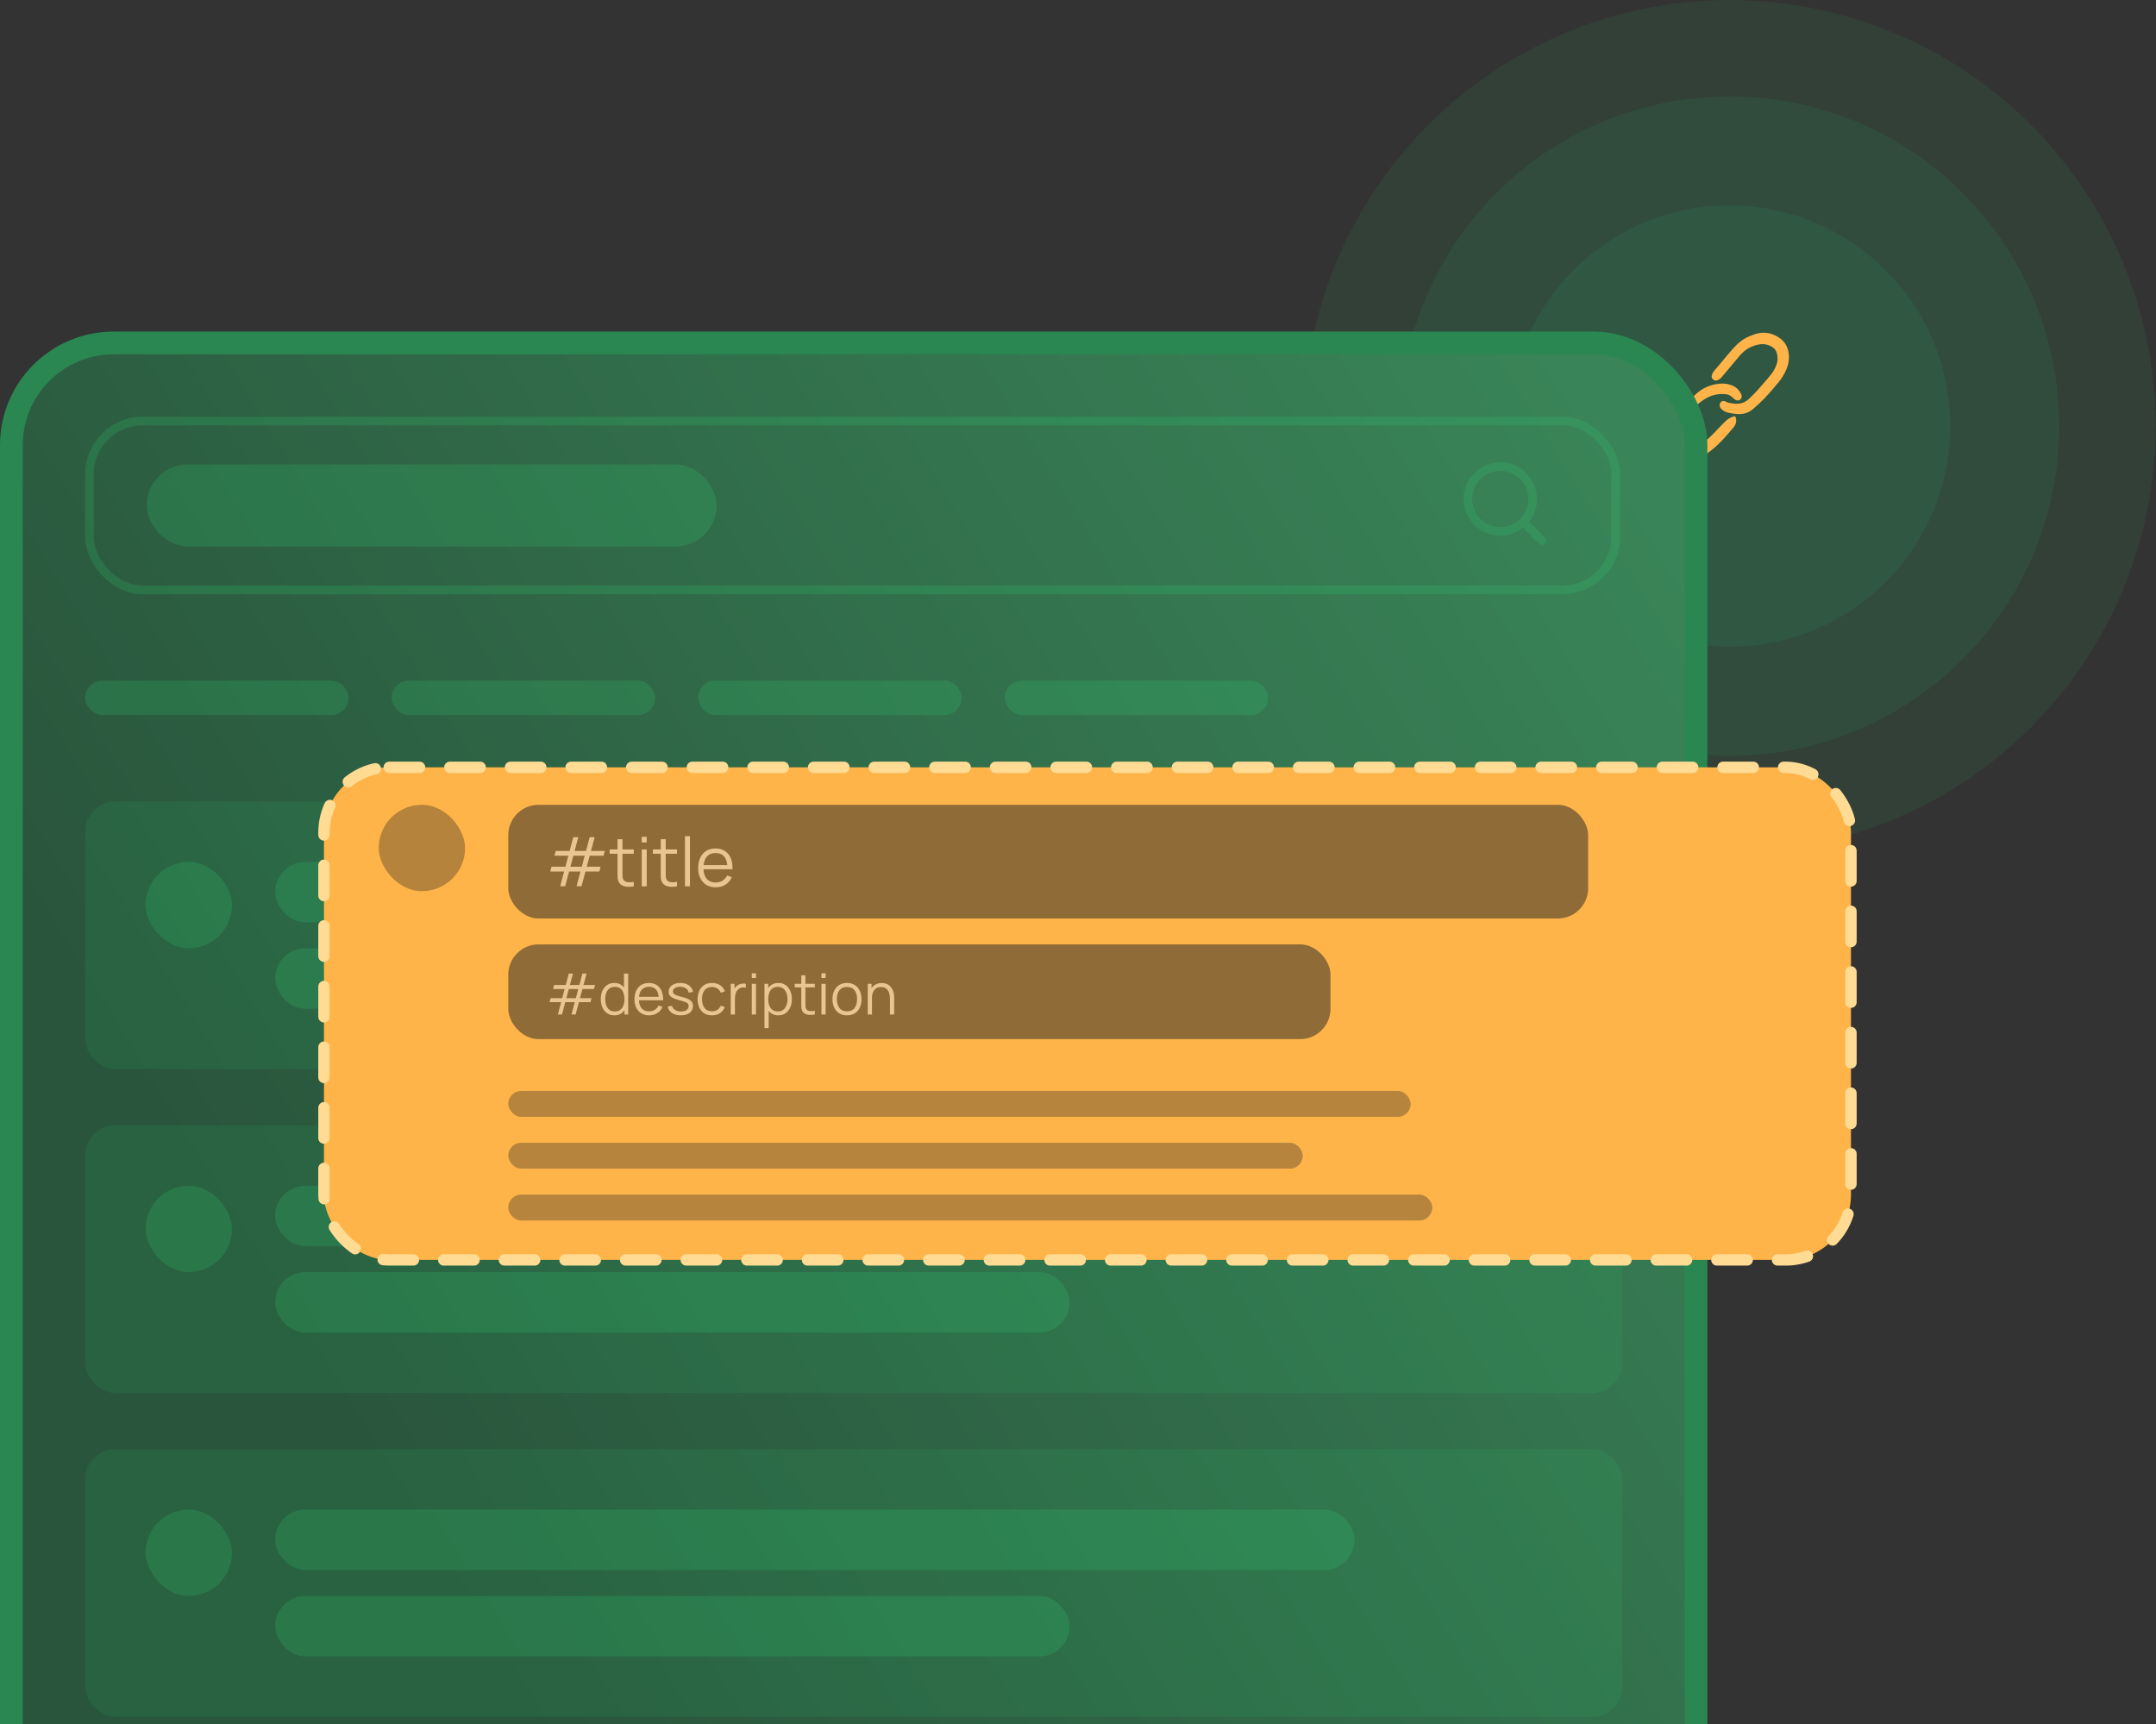 <svg width="569" height="455" viewBox="0 0 569 455" fill="none" xmlns="http://www.w3.org/2000/svg">
<rect x="0" y="0" width="569" height="455" fill="#333333" stroke="none"/>
<circle opacity="0.08" cx="456.458" cy="112.456" r="58.237" fill="#2ED876"/>
<circle opacity="0.08" cx="456.458" cy="112.458" r="87.021" fill="#2ED876"/>
<circle opacity="0.08" cx="456.458" cy="112.458" r="112.458" fill="#2ED876"/>
<path d="M469.314 95.407C469.191 96.214 468.862 96.934 468.556 97.531C468.041 98.539 467.296 99.398 466.575 100.228C466.457 100.364 466.34 100.5 466.223 100.636C464.824 102.27 463.377 103.957 461.728 105.474C460.535 106.57 459.156 106.99 457.515 106.758C457.402 106.742 457.29 106.727 457.177 106.713C456.531 106.629 455.922 106.551 455.366 106.224C455.235 106.153 455.094 106.103 454.948 106.078C454.86 106.062 454.771 106.064 454.684 106.084C454.597 106.104 454.516 106.142 454.444 106.195C454.359 106.255 454.287 106.331 454.231 106.42C454.175 106.508 454.138 106.608 454.121 106.711C454.088 106.913 454.108 107.121 454.178 107.313C454.247 107.505 454.365 107.675 454.519 107.806C455.005 108.253 455.601 108.555 456.244 108.68C456.948 108.83 457.66 108.939 458.377 109.005C459.962 109.154 461.341 108.734 462.475 107.756C463.577 106.825 464.631 105.838 465.634 104.799C466.691 103.682 467.699 102.484 468.674 101.326L469.104 100.815C469.953 99.799 470.654 98.666 471.188 97.449C471.62 96.475 471.856 95.423 471.88 94.355V94.351C471.883 92.122 471.052 90.436 469.409 89.342C468.131 88.491 466.808 88.064 465.452 88.064C464.621 88.07 463.798 88.221 463.018 88.512C462.511 88.697 462.06 88.874 461.638 89.054C460.151 89.688 458.835 90.714 457.373 92.379C456.519 93.35 455.68 94.362 454.867 95.341C454.454 95.839 454.04 96.335 453.625 96.83C453.487 96.995 453.34 97.159 453.198 97.317C452.954 97.59 452.701 97.871 452.477 98.172C452.246 98.469 452.082 98.813 451.993 99.181C451.966 99.32 451.976 99.465 452.022 99.599C452.068 99.733 452.148 99.852 452.255 99.944C452.37 100.049 452.51 100.121 452.661 100.153C452.812 100.185 452.969 100.176 453.116 100.127C453.386 100.036 453.635 99.89 453.848 99.699C454.107 99.451 454.348 99.186 454.572 98.905L454.674 98.784C455.198 98.16 455.721 97.535 456.242 96.909C457.121 95.856 458.03 94.768 458.932 93.705C460.355 92.031 462.128 91.001 464.206 90.645C464.936 90.507 465.688 90.534 466.407 90.725C468.536 91.33 469.4 92.496 469.387 94.751C469.381 94.941 469.361 95.13 469.327 95.317L469.314 95.407Z" fill="#FFB449"/>
<path d="M443.753 120.566C444.709 120.796 445.683 120.792 446.626 120.786L446.85 120.785C447.929 120.78 448.937 120.447 449.93 119.765C451.543 118.681 453.03 117.414 454.361 115.989C455.255 115.017 456.19 113.951 457.219 112.73C457.723 112.132 458.188 111.364 457.813 110.199C457.807 110.181 457.798 110.166 457.787 110.152C457.775 110.138 457.761 110.127 457.745 110.119C457.728 110.111 457.711 110.107 457.693 110.106C457.675 110.105 457.657 110.107 457.64 110.113C456.739 110.442 456.094 110.829 455.548 111.366L455.518 111.395C454.832 112.07 454.122 112.769 453.461 113.494C451.851 115.259 450.402 116.579 448.901 117.648C448.16 118.193 447.269 118.487 446.354 118.488C445.648 118.501 444.943 118.441 444.249 118.308C443.222 118.097 442.108 117.33 442.063 115.807C442.026 114.56 442.274 113.6 442.843 112.786C443.075 112.454 443.303 112.12 443.532 111.786C444.26 110.721 445.013 109.621 445.856 108.634C446.917 107.392 448.38 105.834 450.288 104.799C451.851 103.95 453.628 103.592 455.391 103.769C456.127 103.818 456.822 104.127 457.357 104.642C457.586 104.867 457.833 105.074 458.094 105.261C458.45 105.509 458.865 105.498 459.127 105.231C459.267 105.106 459.362 104.936 459.396 104.749C459.43 104.563 459.401 104.37 459.314 104.202C459.181 103.906 459.021 103.624 458.836 103.359C458.237 102.538 457.375 101.99 456.2 101.683C455.663 101.544 455.11 101.476 454.556 101.478C453.703 101.494 452.855 101.614 452.03 101.835C450.346 102.249 448.789 103.165 447.27 104.634C444.706 107.115 442.662 110.006 441.168 112.248C440.498 113.256 440.127 114.439 440.103 115.655C440.074 116.62 440.15 117.852 441 118.82C441.815 119.745 442.714 120.316 443.753 120.566Z" fill="#FFB449"/>
<path d="M469.314 95.407C469.191 96.214 468.862 96.934 468.556 97.531C468.041 98.539 467.296 99.398 466.575 100.228C466.457 100.364 466.34 100.5 466.223 100.636C464.824 102.27 463.377 103.957 461.728 105.474C460.535 106.57 459.156 106.99 457.515 106.758C457.402 106.742 457.29 106.727 457.177 106.713C456.531 106.629 455.922 106.551 455.366 106.224C455.235 106.153 455.094 106.103 454.948 106.078C454.86 106.062 454.771 106.064 454.684 106.084C454.597 106.104 454.516 106.142 454.444 106.195C454.359 106.255 454.287 106.331 454.231 106.42C454.175 106.508 454.138 106.608 454.121 106.711C454.088 106.913 454.108 107.121 454.178 107.313C454.247 107.505 454.365 107.675 454.519 107.806C455.005 108.253 455.601 108.555 456.244 108.68C456.948 108.83 457.66 108.939 458.377 109.005C459.962 109.154 461.341 108.734 462.475 107.756C463.577 106.825 464.631 105.838 465.634 104.799C466.691 103.682 467.699 102.484 468.674 101.326L469.104 100.815C469.953 99.799 470.654 98.666 471.188 97.449C471.62 96.475 471.856 95.423 471.88 94.355V94.351C471.883 92.122 471.052 90.436 469.409 89.342C468.131 88.491 466.808 88.064 465.452 88.064C464.621 88.07 463.798 88.221 463.018 88.512C462.511 88.697 462.06 88.874 461.638 89.054C460.151 89.688 458.835 90.714 457.373 92.379C456.519 93.35 455.68 94.362 454.867 95.341C454.454 95.839 454.04 96.335 453.625 96.83C453.487 96.995 453.34 97.159 453.198 97.317C452.954 97.59 452.701 97.871 452.477 98.172C452.246 98.469 452.082 98.813 451.993 99.181C451.966 99.32 451.976 99.465 452.022 99.599C452.068 99.733 452.148 99.852 452.255 99.944C452.37 100.049 452.51 100.121 452.661 100.153C452.812 100.185 452.969 100.176 453.116 100.127C453.386 100.036 453.635 99.89 453.848 99.699C454.107 99.451 454.348 99.186 454.572 98.905L454.674 98.784C455.198 98.16 455.721 97.535 456.242 96.909C457.121 95.856 458.03 94.768 458.932 93.705C460.355 92.031 462.128 91.001 464.206 90.645C464.936 90.507 465.688 90.534 466.407 90.725C468.536 91.33 469.4 92.496 469.387 94.751C469.381 94.941 469.361 95.13 469.327 95.317L469.314 95.407Z" stroke="#FFB449" stroke-width="0.515"/>
<path d="M443.753 120.566C444.709 120.796 445.683 120.792 446.626 120.786L446.85 120.785C447.929 120.78 448.937 120.447 449.93 119.765C451.543 118.681 453.03 117.414 454.361 115.989C455.255 115.017 456.19 113.951 457.219 112.73C457.723 112.132 458.188 111.364 457.813 110.199C457.807 110.181 457.798 110.166 457.787 110.152C457.775 110.138 457.761 110.127 457.745 110.119C457.728 110.111 457.711 110.107 457.693 110.106C457.675 110.105 457.657 110.107 457.64 110.113C456.739 110.442 456.094 110.829 455.548 111.366L455.518 111.395C454.832 112.07 454.122 112.769 453.461 113.494C451.851 115.259 450.402 116.579 448.901 117.648C448.16 118.193 447.269 118.487 446.354 118.488C445.648 118.501 444.943 118.441 444.249 118.308C443.222 118.097 442.108 117.33 442.063 115.807C442.026 114.56 442.274 113.6 442.843 112.786C443.075 112.454 443.303 112.12 443.532 111.786C444.26 110.721 445.013 109.621 445.856 108.634C446.917 107.392 448.38 105.834 450.288 104.799C451.851 103.95 453.628 103.592 455.391 103.769C456.127 103.818 456.822 104.127 457.357 104.642C457.586 104.867 457.833 105.074 458.094 105.261C458.45 105.509 458.865 105.498 459.127 105.231C459.267 105.106 459.362 104.936 459.396 104.749C459.43 104.563 459.401 104.37 459.314 104.202C459.181 103.906 459.021 103.624 458.836 103.359C458.237 102.538 457.375 101.99 456.2 101.683C455.663 101.544 455.11 101.476 454.556 101.478C453.703 101.494 452.855 101.614 452.03 101.835C450.346 102.249 448.789 103.165 447.27 104.634C444.706 107.115 442.662 110.006 441.168 112.248C440.498 113.256 440.127 114.439 440.103 115.655C440.074 116.62 440.15 117.852 441 118.82C441.815 119.745 442.714 120.316 443.753 120.566Z" stroke="#FFB449" stroke-width="0.515"/>
<rect x="3" y="90.504" width="444.605" height="508.034" rx="27" fill="url(#paint0_linear_13324_25651)"/>
<rect x="3" y="90.504" width="444.605" height="508.034" rx="27" stroke="#2B8752" stroke-width="6"/>
<g opacity="0.18">
<rect x="23.608" y="111.113" width="402.819" height="44.557" rx="14.017" stroke="#2ED876" stroke-width="2.279"/>
<rect x="38.709" y="122.566" width="150.415" height="21.651" rx="10.825" fill="#2ED876"/>
<g clip-path="url(#clip0_13324_25651)">
<path fill-rule="evenodd" clip-rule="evenodd" d="M395.945 121.994C394.4 121.994 392.878 122.364 391.506 123.072C390.133 123.78 388.949 124.806 388.054 126.064C387.158 127.323 386.577 128.777 386.358 130.306C386.139 131.835 386.288 133.394 386.794 134.853C387.3 136.312 388.148 137.629 389.266 138.694C390.385 139.76 391.742 140.542 393.224 140.976C394.706 141.41 396.271 141.483 397.787 141.189C399.304 140.895 400.728 140.243 401.941 139.287L406.102 143.449C406.317 143.656 406.605 143.771 406.904 143.769C407.203 143.766 407.488 143.646 407.7 143.435C407.911 143.224 408.031 142.938 408.033 142.639C408.036 142.34 407.921 142.052 407.714 141.838L403.552 137.676C404.678 136.248 405.379 134.531 405.575 132.723C405.771 130.915 405.454 129.089 404.66 127.452C403.866 125.816 402.628 124.437 401.087 123.471C399.545 122.506 397.763 121.994 395.945 121.994ZM388.538 131.68C388.538 129.716 389.318 127.832 390.707 126.443C392.096 125.054 393.98 124.273 395.945 124.273C397.909 124.273 399.793 125.054 401.182 126.443C402.571 127.832 403.352 129.716 403.352 131.68C403.352 133.644 402.571 135.528 401.182 136.917C399.793 138.306 397.909 139.087 395.945 139.087C393.98 139.087 392.096 138.306 390.707 136.917C389.318 135.528 388.538 133.644 388.538 131.68Z" fill="#2ED876"/>
</g>
</g>
<g opacity="0.18">
<rect x="22.469" y="179.6" width="69.51" height="9.116" rx="4.558" fill="#2ED876"/>
<rect x="103.373" y="179.6" width="69.51" height="9.116" rx="4.558" fill="#2ED876"/>
<rect x="184.279" y="179.6" width="69.51" height="9.116" rx="4.558" fill="#2ED876"/>
<rect x="265.184" y="179.6" width="69.51" height="9.116" rx="4.558" fill="#2ED876"/>
</g>
<rect x="22.469" y="211.506" width="405.665" height="70.65" rx="7.977" fill="#2ED876" fill-opacity="0.1"/>
<rect opacity="0.18" x="38.422" y="227.459" width="22.79" height="22.79" rx="11.395" fill="#2ED876"/>
<g opacity="0.18">
<rect x="72.607" y="227.459" width="284.877" height="15.953" rx="7.977" fill="#2ED876"/>
<rect x="72.607" y="250.249" width="209.67" height="15.953" rx="7.977" fill="#2ED876"/>
</g>
<rect x="22.469" y="296.969" width="405.665" height="70.65" rx="7.977" fill="#2ED876" fill-opacity="0.1"/>
<rect opacity="0.18" x="38.422" y="312.922" width="22.79" height="22.79" rx="11.395" fill="#2ED876"/>
<g opacity="0.18">
<rect x="72.607" y="312.922" width="284.877" height="15.953" rx="7.977" fill="#2ED876"/>
<rect x="72.607" y="335.712" width="209.67" height="15.953" rx="7.977" fill="#2ED876"/>
</g>
<rect x="22.469" y="382.433" width="405.665" height="70.65" rx="7.977" fill="#2ED876" fill-opacity="0.1"/>
<rect opacity="0.18" x="38.422" y="398.386" width="22.79" height="22.79" rx="11.395" fill="#2ED876"/>
<g opacity="0.18">
<rect x="72.607" y="398.386" width="284.877" height="15.953" rx="7.977" fill="#2ED876"/>
<rect x="72.607" y="421.176" width="209.67" height="15.953" rx="7.977" fill="#2ED876"/>
</g>
<rect x="85.5" y="202.5" width="403" height="130" rx="17.225" fill="#FFB449"/>
<rect x="85.5" y="202.5" width="403" height="130" rx="17.225" stroke="#FFDB94" stroke-width="3" stroke-linecap="round" stroke-dasharray="8 8"/>
<rect opacity="0.33" x="99.953" y="212.396" width="22.79" height="22.79" rx="11.395" fill="#212121"/>
<g opacity="0.52">
<rect x="134.139" y="212.396" width="285" height="30" rx="8" fill="#282828"/>
<path opacity="0.8" d="M147.838 233.887L148.882 229.99H145.219L145.552 228.721H149.224L149.989 225.832H146.326L146.668 224.563H150.34L151.303 220.936H152.626L151.645 224.563H154.66L155.623 220.936H156.946L155.965 224.563H159.628L159.286 225.832H155.632L154.849 228.721H158.512L158.17 229.99H154.516L153.472 233.887H152.158L153.193 229.99H150.196L149.152 233.887H147.838ZM150.538 228.721H153.544L154.309 225.832H151.312L150.538 228.721ZM167.267 233.896C166.721 234.01 166.181 234.055 165.647 234.031C165.119 234.007 164.645 233.893 164.225 233.689C163.811 233.485 163.496 233.167 163.28 232.735C163.106 232.375 163.01 232.012 162.992 231.646C162.98 231.274 162.974 230.851 162.974 230.377V221.476H164.288V230.323C164.288 230.731 164.291 231.073 164.297 231.349C164.309 231.619 164.372 231.859 164.486 232.069C164.702 232.471 165.044 232.711 165.512 232.789C165.986 232.867 166.571 232.849 167.267 232.735V233.896ZM160.895 225.31V224.176H167.267V225.31H160.895ZM169.362 222.331V220.846H170.685V222.331H169.362ZM169.362 233.896V224.176H170.685V233.896H169.362ZM178.675 233.896C178.129 234.01 177.589 234.055 177.055 234.031C176.527 234.007 176.053 233.893 175.633 233.689C175.219 233.485 174.904 233.167 174.688 232.735C174.514 232.375 174.418 232.012 174.4 231.646C174.388 231.274 174.382 230.851 174.382 230.377V221.476H175.696V230.323C175.696 230.731 175.699 231.073 175.705 231.349C175.717 231.619 175.78 231.859 175.894 232.069C176.11 232.471 176.452 232.711 176.92 232.789C177.394 232.867 177.979 232.849 178.675 232.735V233.896ZM172.303 225.31V224.176H178.675V225.31H172.303ZM180.77 233.896V220.666H182.093V233.896H180.77ZM188.904 234.166C187.956 234.166 187.134 233.956 186.438 233.536C185.748 233.116 185.211 232.525 184.827 231.763C184.443 231.001 184.251 230.107 184.251 229.081C184.251 228.019 184.44 227.101 184.818 226.327C185.196 225.553 185.727 224.956 186.411 224.536C187.101 224.116 187.914 223.906 188.85 223.906C189.81 223.906 190.629 224.128 191.307 224.572C191.985 225.01 192.498 225.64 192.846 226.462C193.194 227.284 193.353 228.265 193.323 229.405H191.973V228.937C191.949 227.677 191.676 226.726 191.154 226.084C190.638 225.442 189.882 225.121 188.886 225.121C187.842 225.121 187.041 225.46 186.483 226.138C185.931 226.816 185.655 227.782 185.655 229.036C185.655 230.26 185.931 231.211 186.483 231.889C187.041 232.561 187.83 232.897 188.85 232.897C189.546 232.897 190.152 232.738 190.668 232.42C191.19 232.096 191.601 231.631 191.901 231.025L193.134 231.502C192.75 232.348 192.183 233.005 191.433 233.473C190.689 233.935 189.846 234.166 188.904 234.166ZM185.187 229.405V228.298H192.612V229.405H185.187Z" fill="white"/>
<rect x="134.139" y="249.232" width="217" height="25" rx="8" fill="#282828"/>
<path opacity="0.8" d="M147.221 267.725L148.091 264.477H145.039L145.316 263.42H148.376L149.014 261.012H145.961L146.246 259.955H149.306L150.109 256.932H151.211L150.394 259.955H152.906L153.709 256.932H154.811L153.994 259.955H157.046L156.761 261.012H153.716L153.064 263.42H156.116L155.831 264.477H152.786L151.916 267.725H150.821L151.684 264.477H149.186L148.316 267.725H147.221ZM149.471 263.42H151.976L152.614 261.012H150.116L149.471 263.42ZM162.145 267.957C161.39 267.957 160.745 267.77 160.21 267.395C159.675 267.015 159.265 266.502 158.98 265.857C158.695 265.212 158.552 264.485 158.552 263.675C158.552 262.87 158.692 262.145 158.972 261.5C159.257 260.855 159.665 260.345 160.195 259.97C160.725 259.595 161.36 259.407 162.1 259.407C162.86 259.407 163.5 259.592 164.02 259.962C164.54 260.332 164.932 260.84 165.197 261.485C165.467 262.125 165.602 262.855 165.602 263.675C165.602 264.48 165.47 265.207 165.205 265.857C164.94 266.502 164.55 267.015 164.035 267.395C163.52 267.77 162.89 267.957 162.145 267.957ZM162.257 266.93C162.832 266.93 163.307 266.79 163.682 266.51C164.057 266.23 164.337 265.845 164.522 265.355C164.707 264.86 164.8 264.3 164.8 263.675C164.8 263.04 164.707 262.48 164.522 261.995C164.337 261.505 164.057 261.122 163.682 260.847C163.312 260.572 162.845 260.435 162.28 260.435C161.7 260.435 161.22 260.577 160.84 260.862C160.46 261.147 160.177 261.535 159.992 262.025C159.812 262.515 159.722 263.065 159.722 263.675C159.722 264.29 159.815 264.845 160 265.34C160.19 265.83 160.472 266.217 160.847 266.502C161.222 266.787 161.692 266.93 162.257 266.93ZM164.8 267.732V261.635H164.68V256.932H165.79V267.732H164.8ZM171.321 267.957C170.531 267.957 169.846 267.782 169.266 267.432C168.691 267.082 168.244 266.59 167.924 265.955C167.604 265.32 167.444 264.575 167.444 263.72C167.444 262.835 167.601 262.07 167.916 261.425C168.231 260.78 168.674 260.282 169.244 259.932C169.819 259.582 170.496 259.407 171.276 259.407C172.076 259.407 172.759 259.592 173.324 259.962C173.889 260.327 174.316 260.852 174.606 261.537C174.896 262.222 175.029 263.04 175.004 263.99H173.879V263.6C173.859 262.55 173.631 261.757 173.196 261.222C172.766 260.687 172.136 260.42 171.306 260.42C170.436 260.42 169.769 260.702 169.304 261.267C168.844 261.832 168.614 262.637 168.614 263.682C168.614 264.702 168.844 265.495 169.304 266.06C169.769 266.62 170.426 266.9 171.276 266.9C171.856 266.9 172.361 266.767 172.791 266.502C173.226 266.232 173.569 265.845 173.819 265.34L174.846 265.737C174.526 266.442 174.054 266.99 173.429 267.38C172.809 267.765 172.106 267.957 171.321 267.957ZM168.224 263.99V263.067H174.411V263.99H168.224ZM179.691 267.95C178.741 267.95 177.958 267.745 177.343 267.335C176.733 266.925 176.358 266.355 176.218 265.625L177.343 265.437C177.463 265.897 177.736 266.265 178.161 266.54C178.591 266.81 179.121 266.945 179.751 266.945C180.366 266.945 180.851 266.817 181.206 266.562C181.561 266.302 181.738 265.95 181.738 265.505C181.738 265.255 181.681 265.052 181.566 264.897C181.456 264.737 181.228 264.59 180.883 264.455C180.538 264.32 180.023 264.16 179.338 263.975C178.603 263.775 178.028 263.575 177.613 263.375C177.198 263.175 176.903 262.945 176.728 262.685C176.553 262.42 176.466 262.097 176.466 261.717C176.466 261.257 176.596 260.855 176.856 260.51C177.116 260.16 177.476 259.89 177.936 259.7C178.396 259.505 178.931 259.407 179.541 259.407C180.151 259.407 180.696 259.507 181.176 259.707C181.661 259.902 182.051 260.177 182.346 260.532C182.641 260.887 182.816 261.3 182.871 261.77L181.746 261.972C181.671 261.497 181.433 261.122 181.033 260.847C180.638 260.567 180.136 260.422 179.526 260.412C178.951 260.397 178.483 260.507 178.123 260.742C177.763 260.972 177.583 261.28 177.583 261.665C177.583 261.88 177.648 262.065 177.778 262.22C177.908 262.37 178.143 262.512 178.483 262.647C178.828 262.782 179.318 262.93 179.953 263.09C180.698 263.28 181.283 263.48 181.708 263.69C182.133 263.9 182.436 264.147 182.616 264.432C182.796 264.717 182.886 265.07 182.886 265.49C182.886 266.255 182.601 266.857 182.031 267.297C181.466 267.732 180.686 267.95 179.691 267.95ZM187.909 267.957C187.094 267.957 186.404 267.775 185.839 267.41C185.274 267.045 184.844 266.542 184.549 265.902C184.259 265.257 184.109 264.517 184.099 263.682C184.109 262.832 184.264 262.087 184.564 261.447C184.864 260.802 185.297 260.302 185.862 259.947C186.427 259.587 187.112 259.407 187.917 259.407C188.737 259.407 189.449 259.607 190.054 260.007C190.664 260.407 191.082 260.955 191.307 261.65L190.227 261.995C190.037 261.51 189.734 261.135 189.319 260.87C188.909 260.6 188.439 260.465 187.909 260.465C187.314 260.465 186.822 260.602 186.432 260.877C186.042 261.147 185.752 261.525 185.562 262.01C185.372 262.495 185.274 263.052 185.269 263.682C185.279 264.652 185.504 265.432 185.944 266.022C186.384 266.607 187.039 266.9 187.909 266.9C188.459 266.9 188.927 266.775 189.312 266.525C189.702 266.27 189.997 265.9 190.197 265.415L191.307 265.745C191.007 266.465 190.567 267.015 189.987 267.395C189.407 267.77 188.714 267.957 187.909 267.957ZM192.855 267.732V259.632H193.845V261.582L193.65 261.327C193.74 261.087 193.857 260.867 194.002 260.667C194.147 260.462 194.305 260.295 194.475 260.165C194.685 259.98 194.93 259.84 195.21 259.745C195.49 259.645 195.772 259.587 196.057 259.572C196.342 259.552 196.602 259.572 196.837 259.632V260.667C196.542 260.592 196.22 260.575 195.87 260.615C195.52 260.655 195.197 260.795 194.902 261.035C194.632 261.245 194.43 261.497 194.295 261.792C194.16 262.082 194.07 262.392 194.025 262.722C193.98 263.047 193.957 263.37 193.957 263.69V267.732H192.855ZM198.41 258.095V256.857H199.512V258.095H198.41ZM198.41 267.732V259.632H199.512V267.732H198.41ZM205.398 267.957C204.653 267.957 204.023 267.77 203.508 267.395C202.993 267.015 202.603 266.502 202.338 265.857C202.073 265.207 201.941 264.48 201.941 263.675C201.941 262.855 202.073 262.125 202.338 261.485C202.608 260.84 203.003 260.332 203.523 259.962C204.043 259.592 204.683 259.407 205.443 259.407C206.183 259.407 206.818 259.595 207.348 259.97C207.878 260.345 208.283 260.855 208.563 261.5C208.848 262.145 208.991 262.87 208.991 263.675C208.991 264.485 208.848 265.212 208.563 265.857C208.278 266.502 207.868 267.015 207.333 267.395C206.798 267.77 206.153 267.957 205.398 267.957ZM201.753 271.332V259.632H202.743V265.73H202.863V271.332H201.753ZM205.286 266.93C205.851 266.93 206.321 266.787 206.696 266.502C207.071 266.217 207.351 265.83 207.536 265.34C207.726 264.845 207.821 264.29 207.821 263.675C207.821 263.065 207.728 262.515 207.543 262.025C207.358 261.535 207.076 261.147 206.696 260.862C206.321 260.577 205.843 260.435 205.263 260.435C204.698 260.435 204.228 260.572 203.853 260.847C203.483 261.122 203.206 261.505 203.021 261.995C202.836 262.48 202.743 263.04 202.743 263.675C202.743 264.3 202.836 264.86 203.021 265.355C203.206 265.845 203.486 266.23 203.861 266.51C204.236 266.79 204.711 266.93 205.286 266.93ZM215.048 267.732C214.593 267.827 214.143 267.865 213.698 267.845C213.258 267.825 212.863 267.73 212.513 267.56C212.168 267.39 211.905 267.125 211.725 266.765C211.58 266.465 211.5 266.162 211.485 265.857C211.475 265.547 211.47 265.195 211.47 264.8V257.382H212.565V264.755C212.565 265.095 212.568 265.38 212.573 265.61C212.583 265.835 212.635 266.035 212.73 266.21C212.91 266.545 213.195 266.745 213.585 266.81C213.98 266.875 214.468 266.86 215.048 266.765V267.732ZM209.738 260.577V259.632H215.048V260.577H209.738ZM216.794 258.095V256.857H217.896V258.095H216.794ZM216.794 267.732V259.632H217.896V267.732H216.794ZM223.527 267.957C222.722 267.957 222.035 267.775 221.465 267.41C220.895 267.045 220.457 266.54 220.152 265.895C219.847 265.25 219.695 264.51 219.695 263.675C219.695 262.825 219.85 262.08 220.16 261.44C220.47 260.8 220.91 260.302 221.48 259.947C222.055 259.587 222.737 259.407 223.527 259.407C224.337 259.407 225.027 259.59 225.597 259.955C226.172 260.315 226.61 260.817 226.91 261.462C227.215 262.102 227.367 262.84 227.367 263.675C227.367 264.525 227.215 265.272 226.91 265.917C226.605 266.557 226.165 267.057 225.59 267.417C225.015 267.777 224.327 267.957 223.527 267.957ZM223.527 266.9C224.427 266.9 225.097 266.602 225.537 266.007C225.977 265.407 226.197 264.63 226.197 263.675C226.197 262.695 225.975 261.915 225.53 261.335C225.09 260.755 224.422 260.465 223.527 260.465C222.922 260.465 222.422 260.602 222.027 260.877C221.637 261.147 221.345 261.525 221.15 262.01C220.96 262.49 220.865 263.045 220.865 263.675C220.865 264.65 221.09 265.432 221.54 266.022C221.99 266.607 222.652 266.9 223.527 266.9ZM234.872 267.732V263.6C234.872 263.15 234.829 262.737 234.744 262.362C234.659 261.982 234.522 261.652 234.332 261.372C234.147 261.087 233.904 260.867 233.604 260.712C233.309 260.557 232.949 260.48 232.524 260.48C232.134 260.48 231.789 260.547 231.489 260.682C231.194 260.817 230.944 261.012 230.739 261.267C230.539 261.517 230.387 261.822 230.282 262.182C230.177 262.542 230.124 262.952 230.124 263.412L229.344 263.24C229.344 262.41 229.489 261.712 229.779 261.147C230.069 260.582 230.469 260.155 230.979 259.865C231.489 259.575 232.074 259.43 232.734 259.43C233.219 259.43 233.642 259.505 234.002 259.655C234.367 259.805 234.674 260.007 234.924 260.262C235.179 260.517 235.384 260.81 235.539 261.14C235.694 261.465 235.807 261.812 235.877 262.182C235.947 262.547 235.982 262.912 235.982 263.277V267.732H234.872ZM229.014 267.732V259.632H230.012V261.627H230.124V267.732H229.014Z" fill="white"/>
</g>
<g opacity="0.33">
<rect x="134.139" y="287.906" width="238.157" height="6.837" rx="3.419" fill="#212121"/>
<rect x="134.139" y="301.58" width="209.67" height="6.837" rx="3.419" fill="#212121"/>
<rect x="134.139" y="315.255" width="243.855" height="6.837" rx="3.419" fill="#212121"/>
</g>
<defs>
<linearGradient id="paint0_linear_13324_25651" x1="404.39" y1="83.411" x2="46.808" y2="303.869" gradientUnits="userSpaceOnUse">
<stop stop-color="#398458"/>
<stop offset="1" stop-color="#29553C"/>
</linearGradient>
<clipPath id="clip0_13324_25651">
<rect width="27.348" height="27.348" fill="white" transform="translate(383.98 119.718)"/>
</clipPath>
</defs>
</svg>
